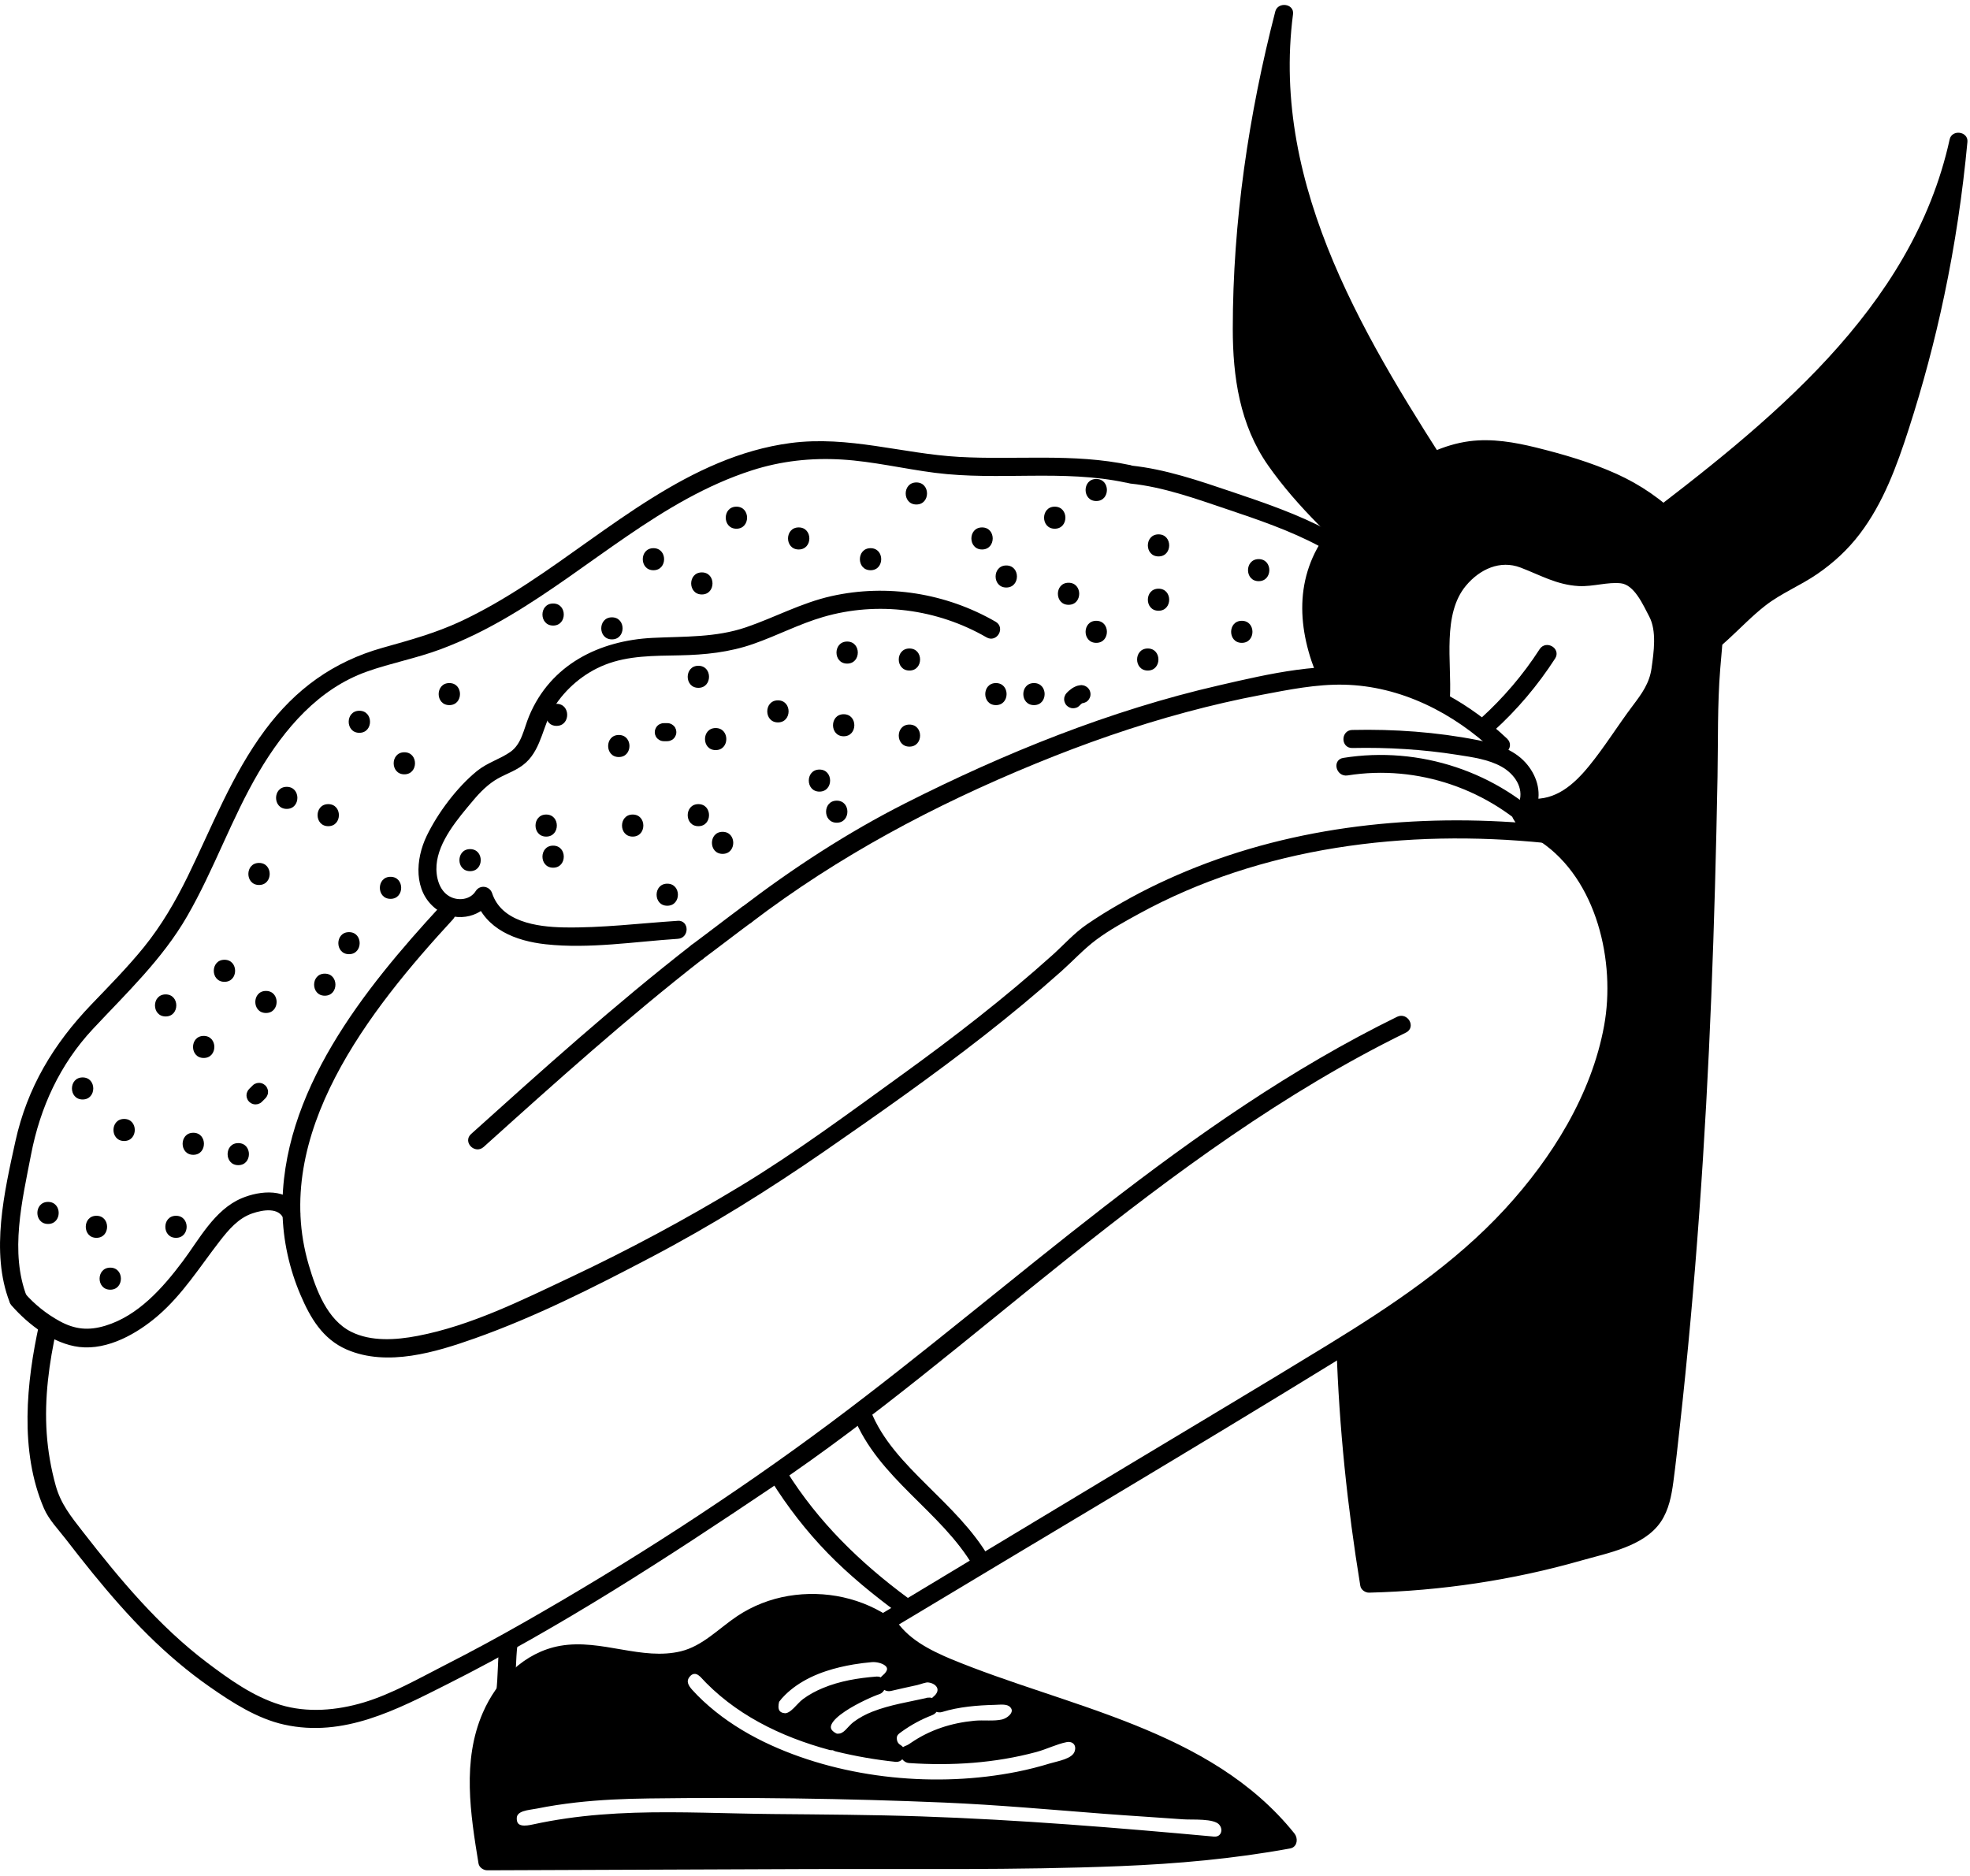 <svg width="335" height="319" viewBox="0 0 335 319" fill="none" xmlns="http://www.w3.org/2000/svg">
<path d="M50.58 205.93C48.96 202.34 44.24 202.86 41.22 204.14C36.72 206.05 34.15 211.05 31.35 214.77C27.91 219.35 23.7 224.1 18.04 225.82C15.07 226.72 12.64 226.49 9.93 225C7.66 223.75 5.61 222.11 3.91 220.16C2.92 219.03 1.29 220.68 2.27 221.8C5.03 224.95 9.24 228.2 13.52 228.71C18.25 229.27 23.15 226.46 26.6 223.49C30.8 219.87 33.68 215.22 37.04 210.89C38.6 208.88 40.29 206.87 42.76 206.02C44.67 205.36 47.56 204.87 48.57 207.1C49.18 208.46 51.19 207.28 50.58 205.93Z" fill="black" stroke="black" stroke-width="0.75" stroke-linecap="round" stroke-linejoin="round"/>
<path d="M16.4 210.52C18.81 210.52 18.82 206.77 16.4 206.77C13.98 206.77 13.98 210.52 16.4 210.52Z" fill="black"/>
<path d="M21.11 194.05C23.52 194.05 23.53 190.3 21.11 190.3C18.69 190.3 18.69 194.05 21.11 194.05Z" fill="black"/>
<path d="M32.87 196.4C35.28 196.4 35.29 192.65 32.87 192.65C30.45 192.65 30.45 196.4 32.87 196.4Z" fill="black"/>
<path d="M44.28 187.11L44.87 186.52C44.98 186.41 45.06 186.29 45.11 186.15C45.18 186.01 45.22 185.86 45.21 185.7C45.21 185.54 45.18 185.39 45.11 185.25C45.06 185.11 44.98 184.98 44.87 184.88L44.63 184.7C44.45 184.59 44.25 184.54 44.04 184.54L43.73 184.58C43.53 184.64 43.36 184.73 43.22 184.88L42.63 185.47C42.52 185.58 42.44 185.7 42.39 185.84C42.32 185.98 42.28 186.13 42.29 186.29C42.29 186.45 42.32 186.6 42.39 186.74C42.44 186.88 42.52 187.01 42.63 187.11L42.87 187.29C43.05 187.4 43.25 187.45 43.46 187.45L43.77 187.41C43.97 187.35 44.14 187.26 44.28 187.11Z" fill="black" stroke="black" stroke-width="0.75" stroke-linecap="round" stroke-linejoin="round"/>
<path d="M45.23 172.28C47.64 172.28 47.65 168.53 45.23 168.53C42.81 168.53 42.81 172.28 45.23 172.28Z" fill="black"/>
<path d="M38.17 166.98C40.58 166.98 40.59 163.23 38.17 163.23C35.75 163.23 35.75 166.98 38.17 166.98Z" fill="black"/>
<path d="M44.05 150.51C46.46 150.51 46.47 146.76 44.05 146.76C41.63 146.76 41.63 150.51 44.05 150.51Z" fill="black"/>
<path d="M55.82 140.51C58.23 140.51 58.24 136.76 55.82 136.76C53.4 136.76 53.4 140.51 55.82 140.51Z" fill="black"/>
<path d="M34.64 179.93C37.05 179.93 37.06 176.18 34.64 176.18C32.22 176.18 32.22 179.93 34.64 179.93Z" fill="black"/>
<path d="M14.05 186.99C16.46 186.99 16.47 183.24 14.05 183.24C11.63 183.24 11.63 186.99 14.05 186.99Z" fill="black"/>
<path d="M8.17 208.16C10.58 208.16 10.59 204.41 8.17 204.41C5.75 204.41 5.75 208.16 8.17 208.16Z" fill="black"/>
<path d="M55.23 169.34C57.64 169.34 57.65 165.59 55.23 165.59C52.81 165.59 52.81 169.34 55.23 169.34Z" fill="black"/>
<path d="M68.76 131.69C71.17 131.69 71.18 127.94 68.76 127.94C66.34 127.94 66.34 131.69 68.76 131.69Z" fill="black"/>
<path d="M66.41 152.87C68.82 152.87 68.83 149.12 66.41 149.12C63.99 149.12 63.99 152.87 66.41 152.87Z" fill="black"/>
<path d="M61.11 124.63C63.52 124.63 63.53 120.88 61.11 120.88C58.69 120.88 58.69 124.63 61.11 124.63Z" fill="black"/>
<path d="M18.75 219.34C21.16 219.34 21.17 215.59 18.75 215.59C16.33 215.59 16.33 219.34 18.75 219.34Z" fill="black"/>
<path d="M29.93 210.52C32.34 210.52 32.35 206.77 29.93 206.77C27.51 206.77 27.51 210.52 29.93 210.52Z" fill="black"/>
<path d="M40.52 198.16C42.93 198.16 42.94 194.41 40.52 194.41C38.1 194.41 38.1 198.16 40.52 198.16Z" fill="black"/>
<path d="M48.76 137.57C51.17 137.57 51.18 133.82 48.76 133.82C46.34 133.82 46.34 137.57 48.76 137.57Z" fill="black"/>
<path d="M59.35 162.28C61.76 162.28 61.77 158.53 59.35 158.53C56.93 158.53 56.93 162.28 59.35 162.28Z" fill="black"/>
<path d="M28.17 172.87C30.58 172.87 30.59 169.12 28.17 169.12C25.75 169.12 25.75 172.87 28.17 172.87Z" fill="black"/>
<path d="M75.12 154.43C62.25 168.4 48.01 186.02 48.41 206.11C48.51 210.92 49.56 215.67 51.45 220.09C53.09 223.93 55.13 227.44 59.1 229.17C65.86 232.1 74.05 229.59 80.6 227.27C90.85 223.64 100.84 218.59 110.45 213.54C120.82 208.1 130.61 201.98 140.23 195.32C149.36 189 158.45 182.61 167.19 175.77C171.65 172.28 176.01 168.67 180.24 164.9C182.21 163.14 184.07 161.11 186.19 159.53C188.43 157.86 190.97 156.46 193.42 155.12C214.44 143.59 239.16 140.59 262.77 142.99C263.83 143.1 264.22 141.68 263.59 141.01C262.41 139.76 260.78 137.42 259.07 136.75C257.9 136.29 256.99 137.14 257.34 138.34C257.85 140.11 260.67 142.67 262.47 142.95C263.57 143.12 264.46 141.91 263.6 141.01C254.59 131.58 241.32 127.21 228.47 129.27C227 129.51 227.62 131.74 229.09 131.51C241.12 129.59 253.56 133.87 261.96 142.66L263.09 140.72C262.2 140.58 261.47 139.78 260.87 139.17C260.54 138.83 260.24 138.46 259.92 138.11C259.54 137.69 259.62 137.28 259.56 137.77L258.98 138.77C256.95 140.02 258.05 138.33 258.26 138.98C258.31 139.14 258.99 139.63 259.09 139.73C260.08 140.66 261.02 141.66 261.95 142.65L262.77 140.67C242.9 138.65 222.33 140.43 203.65 147.79C199.27 149.52 195 151.53 190.91 153.87C188.9 155.01 186.93 156.22 185.02 157.53C182.91 158.98 181.12 161 179.22 162.71C171.07 170.03 162.4 176.73 153.53 183.14C144.66 189.55 135.54 196.33 126.07 202.06C116.75 207.7 107.15 212.86 97.3 217.51C88.91 221.46 80.24 225.82 71.06 227.57C67.33 228.28 63.06 228.58 59.56 226.84C55.31 224.72 53.4 219.5 52.14 215.22C45.56 192.86 62.62 171.43 76.76 156.09C77.77 154.99 76.13 153.35 75.12 154.45V154.43Z" fill="black" stroke="black" stroke-width="0.75" stroke-linecap="round" stroke-linejoin="round"/>
<path d="M260.94 137.14C261.79 134.58 260.9 131.89 259.13 129.94C257.12 127.72 254.07 126.79 251.22 126.24C244.24 124.87 237.06 124.36 229.95 124.52C228.46 124.55 228.45 126.88 229.95 126.84C235.96 126.71 241.98 127.07 247.92 128.01C250.47 128.41 253.21 128.78 255.5 130.05C257.79 131.32 259.59 133.83 258.7 136.53C258.23 137.95 260.47 138.56 260.94 137.15V137.14Z" fill="black" stroke="black" stroke-width="0.75" stroke-linecap="round" stroke-linejoin="round"/>
<path d="M117.74 161.08C104.78 171.18 92.55 182.16 80.35 193.15C79.24 194.15 80.88 195.79 81.99 194.79C94.19 183.8 106.42 172.82 119.38 162.72C120.56 161.8 118.9 160.17 117.74 161.08Z" fill="black" stroke="black" stroke-width="0.75" stroke-linecap="round" stroke-linejoin="round"/>
<path d="M256.05 125.92C249.91 120.11 242.32 115.71 233.91 114.27C225.12 112.77 215.95 114.95 207.4 116.92C188.89 121.17 171.01 128.4 154.09 136.96C144.3 141.92 135.08 147.94 126.36 154.59C125.19 155.48 126.34 157.5 127.53 156.6C142.38 145.28 158.66 136.63 175.9 129.55C184.28 126.11 192.84 123.11 201.59 120.76C205.86 119.61 210.18 118.61 214.53 117.79C219.11 116.92 223.83 115.97 228.51 116.07C238.32 116.28 247.38 120.92 254.4 127.56C255.49 128.59 257.13 126.95 256.04 125.92H256.05Z" fill="black" stroke="black" stroke-width="0.75" stroke-linecap="round" stroke-linejoin="round"/>
<path d="M243.55 118.05C242.8 111.64 244.47 105.27 245.18 98.93C245.25 98.32 244.59 97.74 244.02 97.77C239.28 97.99 234.02 94.3 230.98 90.96C229.45 89.27 227.95 87.09 229.06 84.79C230.31 82.21 233.23 80.73 236 80.57C237.88 80.46 240.99 80.96 241.29 83C241.59 85.04 241.63 87 241.72 89C241.82 91.16 241.89 93.32 242.08 95.47C242.18 96.63 242.16 98.4 242.89 99.39C244.79 101.95 248.31 97.03 249.39 95.79C250.81 94.16 252.18 92.49 253.65 90.9C254.1 90.41 254.68 89.61 255.28 89.29C256.27 88.76 258.21 88.94 259.35 88.88C263.35 88.69 266.68 89.83 270.55 90.48C274.19 91.09 278.2 91.51 281.04 94.13C283.75 96.64 284.94 100.36 285.57 103.89C287.06 112.15 285.8 121.18 281.03 128.2C276.48 134.89 268.99 139.68 260.68 138.52C259.22 138.32 258.59 140.55 260.06 140.76C276.15 143 287.44 127.57 288.38 112.95C288.83 105.93 287.87 96.54 281.92 91.85C278.73 89.34 274.76 88.87 270.9 88.19C268.91 87.84 266.99 87.19 265.01 86.82C262.33 86.31 259.59 86.49 256.89 86.72C254.49 86.92 253.61 87.51 252 89.26C250.27 91.13 248.68 93.12 246.97 95.02C246.28 95.79 245.58 96.61 244.78 97.27C244.72 97.32 244.08 97.74 244.06 97.82C244.01 98.03 244.83 98.16 244.83 98.16C244.86 98.13 244.66 97.7 244.67 97.62C244.74 96.79 244.39 95.71 244.33 94.86C244.23 93.56 244.17 92.25 244.11 90.95C243.99 88.45 243.95 85.94 243.65 83.46C243.43 81.61 243.11 80.57 241.44 79.57C239.01 78.11 235.95 77.91 233.26 78.71C230.41 79.55 227.77 81.56 226.68 84.39C225.71 86.91 226.75 89.37 228.31 91.41C231.66 95.79 238.22 100.37 243.99 100.1L242.83 98.94C242.12 105.27 240.45 111.65 241.2 118.06C241.37 119.53 243.7 119.54 243.52 118.06L243.55 118.05Z" fill="black" stroke="black" stroke-width="0.75" stroke-linecap="round" stroke-linejoin="round"/>
<path d="M262.19 142.83C271.92 149.39 275.15 163.56 273.15 174.51C271 186.31 264.22 197.15 256.2 205.87C247.54 215.28 236.81 222.41 225.98 229.05C214.25 236.24 202.41 243.27 190.63 250.37C176.71 258.76 162.78 267.14 148.86 275.53C147.58 276.3 148.75 278.31 150.03 277.54C175.97 261.92 202.05 246.51 227.84 230.64C238.82 223.88 249.7 216.56 258.38 206.93C266.55 197.86 273.51 186.62 275.52 174.41C277.47 162.58 273.8 147.88 263.36 140.84C262.12 140 260.95 142.01 262.19 142.85V142.83Z" fill="black" stroke="black" stroke-width="0.75" stroke-linecap="round" stroke-linejoin="round"/>
<path d="M225.63 114.89C219.58 101.22 223.6 92 235.78 83.33C247.96 74.66 252.89 75.09 267.21 79.39C276.64 82.22 284.17 86.49 288.95 95.1C293.35 103.02 290.91 109.42 290.78 118.48C290.15 164.19 288.65 205.61 283.18 250.99C282.85 253.69 282.45 256.57 280.68 258.64C279.12 260.46 276.77 261.34 274.5 262.1C261.08 266.58 246.98 269.04 232.83 269.36C230.57 255.65 229.27 243.09 228.83 229.2C238.41 225 247.23 217.86 254.87 210.71C265.18 201.07 273.41 188.57 275.36 174.6C277.31 160.62 272.04 145.2 260.27 137.4C268.02 138.19 272.55 129.59 277.14 123.28C281.72 116.98 282.38 117.44 282.64 109.65C282.78 105.47 282.67 105.6 280.54 102C276.32 94.87 275.42 98.93 267.18 98.05C261.48 97.44 257.99 92.59 252.84 95.11C243.12 99.86 245.63 107.87 245.01 118.67" fill="black"/>
<path d="M225.63 114.89C219.58 101.22 223.6 92 235.78 83.33C247.96 74.66 252.89 75.09 267.21 79.39C276.64 82.22 284.17 86.49 288.95 95.1C293.35 103.02 290.91 109.42 290.78 118.48C290.15 164.19 288.65 205.61 283.18 250.99C282.85 253.69 282.45 256.57 280.68 258.64C279.12 260.46 276.77 261.34 274.5 262.1C261.08 266.58 246.98 269.04 232.83 269.36C230.57 255.65 229.27 243.09 228.83 229.2C238.41 225 247.23 217.86 254.87 210.71C265.18 201.07 273.41 188.57 275.36 174.6C277.31 160.62 272.04 145.2 260.27 137.4C268.02 138.19 272.55 129.59 277.14 123.28C281.72 116.98 282.38 117.44 282.64 109.65C282.78 105.47 282.67 105.6 280.54 102C276.32 94.87 275.42 98.93 267.18 98.05C261.48 97.44 257.99 92.59 252.84 95.11C243.12 99.86 245.63 107.87 245.01 118.67" stroke="black" stroke-width="0.75" stroke-linecap="round" stroke-linejoin="round"/>
<path d="M226.63 114.31C223.31 106.63 222.88 98.58 228.25 91.75C231.01 88.25 234.62 85.47 238.29 83C241.51 80.84 244.95 78.81 248.78 77.97C252.27 77.21 255.85 77.66 259.3 78.44C263.62 79.41 267.97 80.65 272.07 82.31C280.11 85.55 287.78 91.83 289.87 100.62C290.92 105.06 290.18 109.67 289.83 114.15C289.42 119.53 289.53 124.96 289.43 130.35C289.23 141.65 288.95 152.94 288.54 164.24C287.73 186.57 286.38 208.88 284.19 231.12C283.57 237.45 282.89 243.77 282.13 250.08C281.76 253.14 281.49 256.59 278.94 258.69C276.71 260.53 273.53 261.23 270.83 262.06C258.51 265.84 245.72 267.87 232.84 268.2L233.96 269.05C231.8 255.85 230.44 242.57 230.01 229.2L229.43 230.2C237.45 226.62 244.57 221.38 251.17 215.63C257.3 210.29 262.99 204.5 267.49 197.7C275.79 185.15 279.64 169.53 274.67 154.95C272.12 147.45 267.46 140.87 260.88 136.39L260.29 138.55C268.85 139.16 273.54 130.32 277.8 124.36C279.7 121.71 282.26 119.15 283.16 115.93C283.54 114.58 283.64 113.14 283.73 111.74C283.85 109.79 284.12 107.58 283.67 105.64C283.31 104.11 282.37 102.73 281.56 101.4C280.75 100.07 279.84 98.56 278.55 97.57C276.59 96.07 274.44 96.61 272.17 96.86C270.2 97.07 268.13 97.12 266.18 96.69C264.04 96.22 262.14 95.12 260.14 94.27C256.26 92.63 252.95 93.22 249.57 95.71C242.33 101.05 244.28 110.83 243.87 118.65C243.79 120.14 246.12 120.14 246.19 118.65C246.5 112.66 244.82 104.38 248.99 99.38C251.42 96.46 255.05 94.78 258.71 96.18C262.05 97.45 264.84 99.11 268.5 99.3C270.87 99.42 273.35 98.57 275.67 98.83C278.22 99.12 279.75 102.73 280.79 104.69C282.15 107.26 281.6 110.98 281.21 113.75C280.84 116.35 279.5 118.19 277.95 120.24C275.41 123.61 273.19 127.23 270.52 130.5C267.85 133.77 264.69 136.53 260.28 136.21C259.04 136.12 258.82 137.78 259.69 138.37C271.32 146.27 276.24 161.43 274.13 174.99C271.79 190.02 262.4 202.4 251.35 212.33C244.38 218.59 236.83 224.33 228.23 228.17C227.88 228.33 227.64 228.8 227.65 229.17C228.09 242.75 229.5 256.23 231.69 269.64C231.77 270.13 232.34 270.5 232.81 270.49C245 270.18 257.14 268.38 268.87 265.02C273.25 263.77 279.35 262.67 282.11 258.61C283.43 256.66 283.87 254.3 284.18 252.01C284.59 248.94 284.92 245.86 285.26 242.78C287.97 218.43 289.65 193.97 290.63 169.49C291.13 157.04 291.46 144.59 291.69 132.14C291.8 126.02 291.66 119.86 292.15 113.76C292.53 109.06 293.19 104.3 292 99.65C289.8 91.07 282.6 84.49 274.77 80.95C270.42 78.98 265.77 77.63 261.14 76.48C257.48 75.58 253.69 74.92 249.92 75.41C245.58 75.98 241.65 78.01 238.01 80.37C233.66 83.19 229.4 86.41 226.21 90.55C220.36 98.15 220.93 107 224.59 115.46C225.18 116.83 227.18 115.65 226.6 114.29L226.63 114.31Z" fill="black" stroke="black" stroke-width="0.75" stroke-linecap="round" stroke-linejoin="round"/>
<path d="M237.77 173.25C201.98 190.78 173.08 218.69 141.41 242.32C124.86 254.67 107.28 266 89.33 276.23C84.91 278.75 80.44 281.17 75.91 283.48C71.44 285.76 66.8 288.44 61.98 289.89C57.34 291.28 52.23 291.73 47.55 290.3C42.87 288.87 38.73 285.88 35 283.07C26.76 276.84 20.08 268.83 13.78 260.72C11.77 258.13 10 255.96 9.11 252.75C8.3 249.83 7.78 246.84 7.57 243.82C7.15 237.76 7.97 231.74 9.28 225.84C9.6 224.38 7.36 223.76 7.04 225.22C4.85 235.11 3.68 246.78 7.82 256.39C8.62 258.25 10.21 259.88 11.45 261.49C12.97 263.46 14.5 265.41 16.07 267.34C19.04 270.98 22.13 274.53 25.47 277.84C28.72 281.05 32.2 284.02 35.95 286.63C39.7 289.24 43.88 291.94 48.4 292.94C58.38 295.16 67.34 290.41 75.97 286.06C95.16 276.39 113.24 264.63 131.04 252.65C148.63 240.81 164.82 226.88 181.38 213.68C199.45 199.27 218.11 185.47 238.93 175.27C240.27 174.61 239.1 172.61 237.76 173.26L237.77 173.25Z" fill="black" stroke="black" stroke-width="0.75" stroke-linecap="round" stroke-linejoin="round"/>
<path d="M152.38 298.12C152.18 298.01 151.98 297.87 151.78 297.69C150.77 296.76 150.62 294.65 151.78 293.75C153.71 292.26 155.8 291.09 158.05 290.24C155.61 290.79 153.14 291.21 150.73 291.92C150.03 292.12 149.35 292.36 148.67 292.62C148.66 292.62 148.65 292.62 148.64 292.63C148.49 292.7 148.34 292.76 148.2 292.83C147.9 292.98 147.6 293.13 147.3 293.3C147.01 293.47 146.72 293.64 146.44 293.83C146.32 293.91 146.2 294.01 146.07 294.09C146.05 294.11 146.06 294.09 146.05 294.1C146.03 294.12 146.04 294.11 146.01 294.14C145.48 294.59 144.98 295.07 144.52 295.6C144 296.2 143.25 296.44 142.5 296.39C144.59 296.91 146.7 297.35 148.8 297.67C149.98 297.85 151.17 297.99 152.37 298.12H152.38Z" fill="black" stroke="black" stroke-width="0.75" stroke-linecap="round" stroke-linejoin="round"/>
<path d="M152.97 297.12C152.43 296.79 152.17 296.35 152.13 295.71C152.09 294.93 152.53 294.62 153.13 294.19C154.75 293.03 156.5 292.07 158.36 291.36C159.74 290.83 159.23 288.79 157.74 289.12C154.65 289.82 151.46 290.29 148.5 291.45C147.39 291.88 146.3 292.46 145.35 293.18C144.4 293.9 143.76 295.25 142.51 295.22C141.26 295.19 140.92 297.19 142.2 297.5C145.56 298.32 148.94 298.91 152.37 299.27C152.99 299.34 153.53 298.69 153.53 298.11C153.53 297.43 153 297.02 152.37 296.95C149.14 296.61 145.97 296.03 142.81 295.26L142.5 297.54C143.19 297.55 143.87 297.42 144.48 297.09C145.09 296.76 145.49 296.22 145.96 295.74C146.24 295.46 146.52 295.2 146.82 294.94C146.63 295.1 146.64 295.08 146.83 294.94C146.96 294.85 147.09 294.76 147.23 294.67C147.78 294.31 148.42 293.96 148.98 293.71C151.87 292.46 155.25 292.03 158.34 291.34L157.72 289.1C156.38 289.61 155.08 290.21 153.84 290.93C152.76 291.56 151.45 292.28 150.62 293.23C149.02 295.06 149.82 297.92 151.77 299.1C153.05 299.88 154.22 297.87 152.94 297.09L152.97 297.12Z" fill="black" stroke="black" stroke-width="0.75" stroke-linecap="round" stroke-linejoin="round"/>
<path d="M161.17 283.58C157.1 281.88 152.89 279.72 150.73 275.87L151.12 276.76C144.11 271.53 133.82 271.2 126.49 275.96C123.49 277.91 120.94 280.62 117.59 281.88C110.46 284.58 102.39 279.88 94.95 281.53C88.26 283.01 83.6 289.46 82.13 296.15C80.66 302.84 81.76 309.79 82.87 316.55C110.94 316.44 139.01 316.33 167.07 316.22C184.45 316.15 201.94 316.07 219.02 312.88C205.43 295.68 181.39 292.05 161.18 283.58H161.17ZM120.06 283.96C125.62 290.26 133.36 293.99 141.44 296.13C141.13 296 140.84 295.82 140.6 295.6C139.44 294.53 139.65 292.76 140.6 291.66C142.89 289 145.88 287.62 149.07 286.67C148.52 286.71 147.97 286.75 147.42 286.81C147.24 286.83 147.06 286.85 146.89 286.87C146.54 286.92 146.2 286.97 145.86 287.03C144.46 287.27 143.07 287.6 141.72 288.05C141.38 288.16 141.05 288.28 140.72 288.41C140.72 288.41 140.5 288.5 140.38 288.55C140.26 288.61 140.08 288.68 140.08 288.68C139.45 288.98 138.83 289.31 138.23 289.68C137.93 289.86 137.64 290.06 137.36 290.26C137.34 290.28 137.25 290.34 137.18 290.4C137.09 290.48 136.95 290.59 136.92 290.61C136.39 291.07 135.9 291.57 135.44 292.1C134.42 293.28 132.54 293.06 131.5 292.1C130.33 291.03 130.55 289.26 131.5 288.16C135.93 283.02 143.09 281.47 149.56 281.05C151.12 280.95 152.28 282.41 152.35 283.84C152.39 284.82 151.87 285.62 151.11 286.11C153.26 285.58 155.46 285.17 157.56 284.65C159.08 284.28 160.51 285.13 160.99 286.6C161.36 287.75 160.76 289.07 159.76 289.7C160.15 289.59 160.53 289.45 160.92 289.36C164.18 288.6 167.55 288.41 170.89 288.4C172.45 288.4 173.61 289.68 173.68 291.19C173.75 292.7 172.35 293.97 170.89 293.98C169.36 293.98 167.84 294.02 166.32 294.14C165.95 294.17 165.58 294.21 165.2 294.25C165.19 294.25 164.88 294.29 164.73 294.31C164.04 294.41 163.35 294.53 162.67 294.68C161.96 294.84 161.26 295.02 160.57 295.24C160.31 295.32 160.05 295.41 159.8 295.5C159.74 295.52 159.24 295.72 159.12 295.77C158.48 296.05 157.86 296.37 157.26 296.72C156.94 296.91 156.62 297.1 156.32 297.31C156.24 297.37 155.43 297.94 155.74 297.71C155.39 297.98 155.01 298.18 154.63 298.32C163.54 298.98 172.73 298.02 181.01 294.8C184.36 293.5 185.8 298.89 182.49 300.17C171.45 304.46 158.94 304.85 147.35 303.06C135.9 301.29 123.97 296.79 116.13 287.92C113.76 285.24 117.69 281.28 120.07 283.98L120.06 283.96ZM206.56 313.9C197.98 313.1 189.38 312.67 180.8 311.9C164.98 310.47 149.08 310.1 133.19 310.06C118.83 310.02 103.88 308.64 89.79 312.05C86.3 312.9 84.82 307.52 88.31 306.68C96.37 304.73 104.7 304.33 112.96 304.31C128.38 304.28 143.84 304.37 159.25 304.97C167.34 305.29 175.41 305.84 183.48 306.58C191.16 307.29 198.88 307.61 206.56 308.33C210.11 308.66 210.13 314.24 206.56 313.9Z" fill="black" stroke="black" stroke-width="0.75" stroke-linecap="round" stroke-linejoin="round"/>
<path d="M161.75 282.58C157.88 280.94 153.97 279.01 151.72 275.29C150.93 273.98 149.13 275.12 149.71 276.46L150.1 277.35L151.69 275.76C146.62 272.12 140.28 270.77 134.14 271.79C131.09 272.3 128.14 273.45 125.57 275.17C122.42 277.28 119.68 280.27 115.88 281.2C109.08 282.85 102.22 279.07 95.35 280.27C89.37 281.32 84.8 286.03 82.45 291.43C78.94 299.48 80.37 308.48 81.74 316.86C81.82 317.35 82.39 317.71 82.86 317.71C100.9 317.64 118.95 317.57 136.99 317.5C154.8 317.43 172.65 317.72 190.45 317C200.13 316.61 209.78 315.75 219.32 314C220.27 313.83 220.32 312.67 219.83 312.06C205.58 294.31 181.38 290.73 161.48 282.46C160.1 281.89 159.5 284.13 160.86 284.7C180.4 292.82 204.2 296.28 218.19 313.7L218.7 311.76C201.52 314.91 184.01 314.99 166.6 315.06C148.87 315.13 131.13 315.2 113.4 315.27C103.22 315.31 93.04 315.35 82.87 315.39L83.99 316.24C82.54 307.35 80.99 297.36 86.21 289.35C88.31 286.12 91.44 283.49 95.26 282.65C99.45 281.72 103.78 282.91 107.93 283.51C111.53 284.02 115.19 284.18 118.6 282.71C122.2 281.16 124.85 278.14 128.25 276.25C135.24 272.38 144.1 273.15 150.53 277.76C151.59 278.52 152.53 277.1 152.12 276.17L151.73 275.28L149.72 276.45C152.18 280.53 156.31 282.77 160.58 284.58C161.94 285.16 163.12 283.16 161.75 282.57V282.58Z" fill="black" stroke="black" stroke-width="0.75" stroke-linecap="round" stroke-linejoin="round"/>
<path d="M119.24 284.78C125.04 291.2 132.87 295.01 141.13 297.25C142.37 297.59 143.21 295.75 142.02 295.13C137.55 292.79 147.96 288.22 149.37 287.79C150.57 287.42 150.42 285.4 149.06 285.51C146 285.75 142.91 286.25 140.06 287.44C138.9 287.92 137.78 288.52 136.77 289.27C135.81 289.97 134.73 291.75 133.48 291.75C132.2 291.64 131.75 290.81 132.14 289.26C132.48 288.8 132.86 288.37 133.27 287.97C133.85 287.4 134.49 286.88 135.15 286.41C136.75 285.29 138.54 284.45 140.4 283.84C141.94 283.33 143.52 282.97 145.11 282.7C146.14 282.53 147.17 282.4 148.21 282.31C149.84 282.16 152.71 283.29 150.28 285.28C149.33 286.06 150.37 287.47 151.41 287.22C152.89 286.87 154.38 286.55 155.87 286.22C156.4 286.1 157.37 285.7 157.87 285.76C159.66 285.97 160.6 287.54 158.94 288.87C158.01 289.61 159.02 291.13 160.07 290.81C163.03 289.9 166.14 289.65 169.22 289.57C170.08 289.55 171.33 289.35 172.02 290.04C173.17 291.18 171.67 292.53 170.43 292.81C168.99 293.13 167.24 292.88 165.75 293.02C161.87 293.39 158.3 294.53 155.08 296.74L156.49 298.56L156.54 298.52C157.5 297.63 156.24 295.97 155.13 296.7C154.79 296.96 154.42 297.17 154.02 297.31C152.88 297.82 153.58 299.4 154.61 299.47C161.83 299.96 169.14 299.49 176.15 297.6C177.85 297.14 179.58 296.26 181.3 295.92C182.6 295.66 183.57 296.64 183.09 298.01C182.57 299.5 180 299.86 178.65 300.27C176.8 300.84 174.93 301.31 173.04 301.69C159.36 304.42 143.71 302.95 130.96 297.15C127.55 295.6 124.29 293.68 121.37 291.33C119.97 290.2 118.63 288.97 117.43 287.64C116.75 286.88 116.22 286 116.9 285.04C117.52 284.15 118.46 284.06 119.24 284.81C120.32 285.84 121.96 284.2 120.88 283.17C118.9 281.27 115.93 281.76 114.67 284.26C113.04 287.51 116.46 290.16 118.62 292.06C125.14 297.77 133.36 301.26 141.75 303.19C151.21 305.37 161.19 305.9 170.8 304.45C173.26 304.08 175.7 303.56 178.09 302.88C179.95 302.35 182.31 301.9 183.89 300.72C185.8 299.3 186.08 296.27 184.43 294.52C183.57 293.6 182.37 293.31 181.16 293.55C178.32 294.11 175.57 295.45 172.71 296.07C166.77 297.34 160.68 297.58 154.63 297.17L155.22 299.33C155.62 299.19 155.99 298.99 156.33 298.72L154.92 296.9L154.87 296.94C153.92 297.82 155.18 299.52 156.28 298.76C158.97 296.91 161.88 295.84 165.12 295.43C168.05 295.06 172.74 296.2 174.42 293C175.59 290.77 174.16 287.93 171.77 287.35C169.84 286.88 167.41 287.3 165.47 287.49C163.53 287.68 161.41 287.99 159.46 288.59L160.59 290.53C162.65 288.88 162.85 285.85 160.63 284.19C159.62 283.44 158.46 283.32 157.26 283.54C155.1 283.92 152.94 284.49 150.81 285L151.94 286.94C153.7 285.5 154.02 283.11 152.55 281.3C150.92 279.31 148.26 279.95 146.03 280.25C140.64 280.97 134.97 282.73 131.16 286.83C129.78 288.32 128.91 290.46 130.18 292.32C131.23 293.85 133.43 294.53 135.14 293.75C136.26 293.24 136.91 292.11 137.85 291.37C138.72 290.68 139.75 290.11 140.77 289.66C143.36 288.52 146.27 288.06 149.07 287.84L148.76 285.56C145.51 286.57 141.93 288.07 139.78 290.85C138.12 292.99 138.33 295.82 140.86 297.15L141.75 295.03C133.85 292.89 126.44 289.31 120.88 283.16C119.88 282.05 118.24 283.7 119.24 284.8V284.78Z" fill="black" stroke="black" stroke-width="0.75" stroke-linecap="round" stroke-linejoin="round"/>
<path d="M206.56 312.74C189.95 311.22 173.23 309.85 156.56 309.29C148.2 309.01 139.83 308.97 131.47 308.89C123.61 308.82 115.75 308.42 107.9 308.67C104.02 308.8 100.15 309.08 96.31 309.64C94.45 309.91 92.6 310.24 90.76 310.64C89.46 310.93 87.49 311.24 87.5 309.26C87.5 307.52 89.91 307.49 91.22 307.22C93.43 306.77 95.67 306.44 97.91 306.18C102.02 305.72 106.16 305.54 110.3 305.49C127.05 305.27 143.86 305.48 160.59 306.19C169.72 306.58 178.8 307.41 187.9 308.11C192.34 308.45 196.78 308.71 201.22 309.04C202.78 309.16 206.5 308.82 207.59 310.05C208.54 311.12 208.01 312.77 206.54 312.73C205.07 312.69 205.05 315.02 206.54 315.05C211.24 315.15 211.56 308.42 207.31 307.27C205.4 306.75 203.18 306.86 201.22 306.71C198.85 306.53 196.48 306.38 194.11 306.21C189.36 305.89 184.62 305.48 179.87 305.08C160.38 303.43 140.81 303.16 121.27 303.13C111.9 303.11 102.48 302.96 93.2 304.48C90.66 304.9 86.33 304.94 85.34 307.93C84.72 309.8 85.67 312.07 87.44 312.91C88.46 313.4 89.45 313.26 90.51 313.05C93.11 312.52 95.68 311.99 98.32 311.67C102.94 311.11 107.6 310.92 112.25 310.89C121.66 310.83 131.09 311.15 140.51 311.24C162.56 311.46 184.59 313.02 206.54 315.04C208.03 315.18 208.02 312.85 206.54 312.72L206.56 312.74Z" fill="black" stroke="black" stroke-width="0.75" stroke-linecap="round" stroke-linejoin="round"/>
<path d="M85.34 279.52C85.13 280.87 85.1 282.25 85.04 283.62C85.01 284.35 84.97 285.09 84.93 285.82C84.91 286.13 84.89 286.45 84.86 286.76C84.85 286.9 84.83 287.05 84.82 287.19C84.82 287.25 84.8 287.32 84.8 287.38C84.8 287.29 84.84 287.09 84.8 287.3C84.71 287.9 84.95 288.58 85.61 288.73C86.16 288.86 86.94 288.56 87.04 287.92C87.25 286.57 87.28 285.19 87.34 283.82C87.37 283.09 87.41 282.35 87.45 281.62C87.47 281.31 87.49 280.99 87.52 280.68C87.53 280.54 87.55 280.39 87.56 280.25C87.56 280.19 87.58 280.12 87.58 280.06C87.58 280.15 87.54 280.35 87.58 280.14C87.67 279.54 87.43 278.86 86.77 278.71C86.22 278.58 85.44 278.88 85.34 279.52Z" fill="black" stroke="black" stroke-width="0.75" stroke-linecap="round" stroke-linejoin="round"/>
<path d="M262.13 110.61C259.31 114.99 255.91 118.96 252.05 122.46C250.94 123.46 252.59 125.1 253.69 124.1C257.7 120.48 261.21 116.32 264.14 111.78C264.95 110.52 262.94 109.35 262.13 110.61Z" fill="black" stroke="black" stroke-width="0.75" stroke-linecap="round" stroke-linejoin="round"/>
<path d="M278.86 90.51C290.48 81.66 302.18 72.74 312.05 61.98C321.93 51.21 329.99 38.38 333.04 24.09C331.5 40.85 328.07 57.44 322.82 73.43C320.45 80.66 317.54 88.03 312.03 93.26C309.09 96.05 305.54 98.11 301.95 100C296.6 102.82 291.98 109.97 286.34 112.16C287.03 105.44 283.63 95.28 278.86 90.51Z" fill="black" stroke="black" stroke-width="0.75" stroke-linecap="round" stroke-linejoin="round"/>
<path d="M279.45 91.51C302.48 73.97 327.62 54.24 334.16 24.39L331.88 24.08C330.16 42.47 326.48 61.25 319.79 78.53C318.27 82.46 316.39 86.34 313.76 89.65C310.99 93.15 307.37 95.68 303.51 97.84C300.31 99.63 297.62 101.52 294.95 104.05C292.23 106.62 289.55 109.57 286.03 111.04L287.5 112.16C288.16 104.43 285.08 95.29 279.68 89.69C278.64 88.61 277 90.26 278.04 91.33C283.04 96.51 285.79 105.03 285.18 112.16C285.12 112.85 285.98 113.56 286.65 113.28C292.05 111.01 295.51 106.15 300.03 102.65C302.75 100.55 306 99.25 308.83 97.3C311.55 95.43 313.95 93.22 315.95 90.59C319.93 85.36 322.21 79.09 324.21 72.9C326.62 65.45 328.64 57.88 330.25 50.22C332.07 41.59 333.37 32.86 334.19 24.08C334.31 22.78 332.19 22.5 331.91 23.77C325.5 52.99 300.82 72.32 278.26 89.5C277.09 90.39 278.24 92.41 279.43 91.51H279.45Z" fill="black" stroke="black" stroke-width="0.75" stroke-linecap="round" stroke-linejoin="round"/>
<path d="M246.8 83.2C238.87 70.93 230.89 58.58 225.25 45.1C219.61 31.62 216.37 16.82 218.35 2.34C214.11 18.63 211.72 35.4 211.23 52.23C211.01 59.83 211.25 67.75 214.66 74.55C216.48 78.17 219.12 81.31 221.86 84.31C225.94 88.77 230.27 93 234.83 96.97C236.46 90.42 240.69 86.07 246.81 83.2" fill="black"/>
<path d="M246.8 83.2C238.87 70.93 230.89 58.58 225.25 45.1C219.61 31.62 216.37 16.82 218.35 2.34C214.11 18.63 211.72 35.4 211.23 52.23C211.01 59.83 211.25 67.75 214.66 74.55C216.48 78.17 219.12 81.31 221.86 84.31C225.94 88.77 230.27 93 234.83 96.97C236.46 90.42 240.69 86.07 246.81 83.2" stroke="black" stroke-width="0.75" stroke-linecap="round" stroke-linejoin="round"/>
<path d="M247.8 82.61C232.33 58.69 215.63 32.15 219.51 2.34C219.68 1.03 217.55 0.79 217.23 2.03C212.71 19.54 210.01 37.8 210.01 55.91C210.01 64.04 211.19 72.14 215.95 78.94C220.9 86 227.54 92.13 234 97.79C234.64 98.35 235.7 98.17 235.94 97.28C237.58 91.12 241.74 86.93 247.38 84.21C248.73 83.56 247.55 81.56 246.21 82.2C240.04 85.18 235.48 89.95 233.7 96.66L235.64 96.15C229.43 90.72 223.01 84.84 218.19 78.1C213.37 71.36 212.22 62.73 212.34 54.27C212.6 36.87 215.12 19.49 219.46 2.65L217.18 2.34C213.26 32.53 230.12 59.55 245.79 83.78C246.6 85.03 248.61 83.87 247.8 82.61Z" fill="black" stroke="black" stroke-width="0.75" stroke-linecap="round" stroke-linejoin="round"/>
<path d="M4.22 220.67C1.23 213 3.41 204.08 4.91 196.3C6.47 188.2 9.86 180.81 15.52 174.75C21.19 168.68 27.29 162.93 31.48 155.67C36.06 147.75 39.04 139.01 43.69 131.12C48.06 123.71 53.93 116.83 62.25 113.87C66.38 112.4 70.71 111.6 74.82 110.06C78.93 108.52 82.67 106.64 86.36 104.47C100.19 96.33 112.21 84.64 127.74 79.64C132.78 78.02 137.93 77.46 143.21 77.78C148.49 78.1 153.74 79.36 159.03 80.04C169.85 81.42 180.74 79.42 191.51 81.71C192.97 82.02 193.59 79.78 192.13 79.47C182.47 77.41 172.82 78.63 163.06 78.08C153.41 77.54 144.24 74.43 134.47 75.72C117.37 77.99 103.86 90.42 89.96 99.5C86.28 101.91 82.48 104.15 78.49 106.02C74.18 108.03 69.72 109.25 65.16 110.53C56.88 112.86 50.52 117.47 45.39 124.36C39.75 131.93 36.38 140.79 32.26 149.21C30.14 153.53 27.76 157.62 24.73 161.36C21.95 164.78 18.85 167.92 15.8 171.1C9.41 177.77 4.98 185.12 2.98 194.21C1.13 202.67 -1.27 212.92 1.98 221.29C2.52 222.67 4.76 222.07 4.22 220.67Z" fill="black" stroke="black" stroke-width="0.75" stroke-linecap="round" stroke-linejoin="round"/>
<path d="M119.15 162.9C121.96 160.82 124.72 158.67 127.53 156.59C128.03 156.22 128.29 155.58 127.95 155C127.66 154.5 126.87 154.21 126.36 154.58C123.55 156.66 120.79 158.81 117.98 160.89C117.48 161.26 117.22 161.9 117.56 162.48C117.85 162.98 118.64 163.27 119.15 162.9Z" fill="black" stroke="black" stroke-width="0.75" stroke-linecap="round" stroke-linejoin="round"/>
<path d="M115.25 156.98C108.83 157.4 102.29 158.22 95.85 158.1C91.2 158.01 85.02 157.13 83.33 152.03C83.02 151.08 81.75 150.88 81.21 151.75C80.18 153.41 77.88 153.71 76.23 152.76C74.3 151.65 73.7 149.15 73.86 147.08C74.19 142.9 77.58 138.98 80.17 135.9C81.41 134.42 82.79 133.03 84.49 132.07C86.08 131.18 87.85 130.65 89.21 129.39C91.76 127.03 92.03 123.03 93.84 120.15C95.92 116.83 99.09 114.15 102.74 112.71C106.81 111.1 111.25 111.17 115.55 111.08C119.84 110.99 123.94 110.58 128.01 109.15C132.08 107.72 135.77 105.77 139.84 104.58C149.25 101.82 159.5 103.19 167.96 108.08C169.26 108.83 170.43 106.82 169.13 106.07C160.81 101.26 150.86 99.64 141.46 101.75C136.41 102.88 131.87 105.37 127.01 107.03C121.75 108.83 116.45 108.59 110.99 108.86C102.06 109.3 93.9 113.32 90.32 121.93C89.41 124.1 89.07 126.73 87.01 128.18C85.2 129.45 83.06 130.02 81.32 131.44C77.98 134.17 74.77 138.45 72.9 142.32C71.03 146.19 70.69 151.46 74.38 154.29C77.14 156.42 81.36 155.93 83.23 152.92L81.11 152.64C82.81 157.76 87.85 159.67 92.83 160.22C100.18 161.03 107.92 159.77 115.27 159.29C116.75 159.19 116.76 156.87 115.27 156.97L115.25 156.98Z" fill="black" stroke="black" stroke-width="0.75" stroke-linecap="round" stroke-linejoin="round"/>
<path d="M192.28 81.87C197.86 82.44 203.44 84.45 208.72 86.23C214.07 88.03 219.57 89.9 224.57 92.58C225.89 93.29 227.06 91.28 225.74 90.57C220.57 87.8 214.88 85.86 209.34 83.99C203.8 82.12 198.09 80.15 192.28 79.55C190.79 79.4 190.81 81.72 192.28 81.87Z" fill="black" stroke="black" stroke-width="0.75" stroke-linecap="round" stroke-linejoin="round"/>
<path d="M167.85 265.04C165.12 260.38 161.17 256.63 157.37 252.85C153.57 249.07 149.7 245.13 147.71 240.08C147.17 238.71 144.92 239.3 145.47 240.7C149.6 251.18 160.28 256.72 165.85 266.22C166.61 267.51 168.61 266.34 167.86 265.05L167.85 265.04Z" fill="black" stroke="black" stroke-width="0.75" stroke-linecap="round" stroke-linejoin="round"/>
<path d="M131.45 251.61C134.21 256.03 137.41 260.17 141.05 263.91C144.69 267.65 148.77 270.96 152.97 274.06C154.17 274.95 155.33 272.93 154.14 272.05C145.99 266.03 138.85 259.07 133.46 250.44C132.67 249.18 130.66 250.34 131.45 251.61Z" fill="black" stroke="black" stroke-width="0.75" stroke-linecap="round" stroke-linejoin="round"/>
<path d="M76.41 119.92C78.82 119.92 78.83 116.17 76.41 116.17C73.99 116.17 73.99 119.92 76.41 119.92Z" fill="black"/>
<path d="M94.64 123.45C97.05 123.45 97.06 119.7 94.64 119.7C92.22 119.7 92.22 123.45 94.64 123.45Z" fill="black"/>
<path d="M92.88 142.28C95.29 142.28 95.3 138.53 92.88 138.53C90.46 138.53 90.46 142.28 92.88 142.28Z" fill="black"/>
<path d="M94.06 147.57C96.47 147.57 96.48 143.82 94.06 143.82C91.64 143.82 91.64 147.57 94.06 147.57Z" fill="black"/>
<path d="M118.76 140.51C121.17 140.51 121.18 136.76 118.76 136.76C116.34 136.76 116.34 140.51 118.76 140.51Z" fill="black"/>
<path d="M113.47 123.36H112.88C112.72 123.36 112.57 123.39 112.43 123.46C112.29 123.51 112.16 123.59 112.06 123.7C111.95 123.81 111.87 123.93 111.82 124.07C111.75 124.21 111.71 124.36 111.72 124.52L111.76 124.83C111.82 125.03 111.91 125.2 112.06 125.34L112.3 125.52C112.48 125.63 112.68 125.68 112.89 125.68H113.48C113.64 125.68 113.79 125.65 113.93 125.58C114.07 125.53 114.2 125.45 114.3 125.34C114.41 125.23 114.49 125.11 114.54 124.97C114.61 124.83 114.65 124.68 114.64 124.52L114.6 124.21C114.54 124.01 114.45 123.84 114.3 123.7L114.06 123.52C113.88 123.41 113.68 123.36 113.47 123.36Z" fill="black" stroke="black" stroke-width="0.75" stroke-linecap="round" stroke-linejoin="round"/>
<path d="M105.23 128.75C107.64 128.75 107.65 125 105.23 125C102.81 125 102.81 128.75 105.23 128.75Z" fill="black"/>
<path d="M107.59 142.28C110 142.28 110.01 138.53 107.59 138.53C105.17 138.53 105.17 142.28 107.59 142.28Z" fill="black"/>
<path d="M79.94 148.16C82.35 148.16 82.36 144.41 79.94 144.41C77.52 144.41 77.52 148.16 79.94 148.16Z" fill="black"/>
<path d="M113.47 154.04C115.88 154.04 115.89 150.29 113.47 150.29C111.05 150.29 111.05 154.04 113.47 154.04Z" fill="black"/>
<path d="M139.35 134.63C141.76 134.63 141.77 130.88 139.35 130.88C136.93 130.88 136.93 134.63 139.35 134.63Z" fill="black"/>
<path d="M132.29 122.86C134.7 122.86 134.71 119.11 132.29 119.11C129.87 119.11 129.87 122.86 132.29 122.86Z" fill="black"/>
<path d="M143.47 125.22C145.88 125.22 145.89 121.47 143.47 121.47C141.05 121.47 141.05 125.22 143.47 125.22Z" fill="black"/>
<path d="M169.36 119.92C171.77 119.92 171.78 116.17 169.36 116.17C166.94 116.17 166.94 119.92 169.36 119.92Z" fill="black"/>
<path d="M175.83 119.92C178.24 119.92 178.25 116.17 175.83 116.17C173.41 116.17 173.41 119.92 175.83 119.92Z" fill="black"/>
<path d="M122.88 145.22C125.29 145.22 125.3 141.47 122.88 141.47C120.46 141.47 120.46 145.22 122.88 145.22Z" fill="black"/>
<path d="M121.7 127.57C124.11 127.57 124.12 123.82 121.7 123.82C119.28 123.82 119.28 127.57 121.7 127.57Z" fill="black"/>
<path d="M118.76 116.98C121.17 116.98 121.18 113.23 118.76 113.23C116.34 113.23 116.34 116.98 118.76 116.98Z" fill="black"/>
<path d="M94.06 106.39C96.47 106.39 96.48 102.64 94.06 102.64C91.64 102.64 91.64 106.39 94.06 106.39Z" fill="black"/>
<path d="M111.12 96.98C113.53 96.98 113.54 93.23 111.12 93.23C108.7 93.23 108.7 96.98 111.12 96.98Z" fill="black"/>
<path d="M125.23 89.92C127.64 89.92 127.65 86.17 125.23 86.17C122.81 86.17 122.81 89.92 125.23 89.92Z" fill="black"/>
<path d="M135.82 93.45C138.23 93.45 138.24 89.7 135.82 89.7C133.4 89.7 133.4 93.45 135.82 93.45Z" fill="black"/>
<path d="M195.18 114.04C197.59 114.04 197.6 110.29 195.18 110.29C192.76 110.29 192.76 114.04 195.18 114.04Z" fill="black"/>
<path d="M119.35 101.1C121.76 101.1 121.77 97.35 119.35 97.35C116.93 97.35 116.93 101.1 119.35 101.1Z" fill="black"/>
<path d="M148.04 96.98C150.45 96.98 150.46 93.23 148.04 93.23C145.62 93.23 145.62 96.98 148.04 96.98Z" fill="black"/>
<path d="M155.83 85.8C158.24 85.8 158.25 82.05 155.83 82.05C153.41 82.05 153.41 85.8 155.83 85.8Z" fill="black"/>
<path d="M167 93.45C169.41 93.45 169.42 89.7 167 89.7C164.58 89.7 164.58 93.45 167 93.45Z" fill="black"/>
<path d="M171.12 99.92C173.53 99.92 173.54 96.17 171.12 96.17C168.7 96.17 168.7 99.92 171.12 99.92Z" fill="black"/>
<path d="M181.71 102.86C184.12 102.86 184.13 99.11 181.71 99.11C179.29 99.11 179.29 102.86 181.71 102.86Z" fill="black"/>
<path d="M197.01 103.87C199.42 103.87 199.43 100.12 197.01 100.12C194.59 100.12 194.59 103.87 197.01 103.87Z" fill="black"/>
<path d="M197.01 94.63C199.42 94.63 199.43 90.88 197.01 90.88C194.59 90.88 194.59 94.63 197.01 94.63Z" fill="black"/>
<path d="M211.17 109.33C213.58 109.33 213.59 105.58 211.17 105.58C208.75 105.58 208.75 109.33 211.17 109.33Z" fill="black"/>
<path d="M183.92 116.89C183.73 116.91 183.53 116.93 183.35 116.98C183.17 117.03 182.99 117.11 182.82 117.2C182.57 117.32 182.35 117.5 182.13 117.67C181.97 117.8 181.81 117.94 181.67 118.1C181.56 118.21 181.48 118.33 181.43 118.47C181.36 118.61 181.32 118.76 181.33 118.92C181.33 119.08 181.36 119.23 181.43 119.37C181.48 119.51 181.56 119.64 181.67 119.74C181.89 119.94 182.18 120.09 182.49 120.08C182.8 120.07 183.11 119.97 183.31 119.74C183.45 119.58 183.61 119.44 183.78 119.31L183.54 119.49C183.71 119.36 183.88 119.25 184.07 119.17L183.79 119.29C183.91 119.24 184.03 119.2 184.16 119.19L183.85 119.23C183.85 119.23 183.89 119.23 183.91 119.23C184.07 119.23 184.22 119.2 184.36 119.13C184.5 119.08 184.63 119 184.73 118.89C184.84 118.78 184.92 118.66 184.97 118.52C185.04 118.38 185.08 118.23 185.07 118.07C185.06 117.77 184.96 117.46 184.73 117.25C184.51 117.05 184.21 116.88 183.91 116.91L183.92 116.89Z" fill="black" stroke="black" stroke-width="0.75" stroke-linecap="round" stroke-linejoin="round"/>
<path d="M179.36 89.92C181.77 89.92 181.78 86.17 179.36 86.17C176.94 86.17 176.94 89.92 179.36 89.92Z" fill="black"/>
<path d="M186.42 85.21C188.83 85.21 188.84 81.46 186.42 81.46C184 81.46 184 85.21 186.42 85.21Z" fill="black"/>
<path d="M214.04 98.84C216.45 98.84 216.46 95.09 214.04 95.09C211.62 95.09 211.62 98.84 214.04 98.84Z" fill="black"/>
<path d="M154.65 126.98C157.06 126.98 157.07 123.23 154.65 123.23C152.23 123.23 152.23 126.98 154.65 126.98Z" fill="black"/>
<path d="M154.65 114.04C157.06 114.04 157.07 110.29 154.65 110.29C152.23 110.29 152.23 114.04 154.65 114.04Z" fill="black"/>
<path d="M144.06 112.86C146.47 112.86 146.48 109.11 144.06 109.11C141.64 109.11 141.64 112.86 144.06 112.86Z" fill="black"/>
<path d="M142.29 139.92C144.7 139.92 144.71 136.17 142.29 136.17C139.87 136.17 139.87 139.92 142.29 139.92Z" fill="black"/>
<path d="M186.42 109.33C188.83 109.33 188.84 105.58 186.42 105.58C184 105.58 184 109.33 186.42 109.33Z" fill="black"/>
<path d="M104.06 108.74C106.47 108.74 106.48 104.99 104.06 104.99C101.64 104.99 101.64 108.74 104.06 108.74Z" fill="black"/>
<path d="M212.8 41.89C215.23 39.06 218.11 36.68 221.35 34.84C222.65 34.1 221.48 32.1 220.18 32.83C216.78 34.76 213.7 37.27 211.16 40.24C210.75 40.72 210.69 41.41 211.16 41.88C211.58 42.3 212.39 42.36 212.8 41.88V41.89Z" fill="black" stroke="black" stroke-width="0.75" stroke-linecap="round" stroke-linejoin="round"/>
<path d="M212.42 60.42C216.58 55.68 221.2 51.34 226.22 47.52C226.72 47.14 226.98 46.52 226.64 45.93C226.35 45.44 225.55 45.13 225.05 45.51C219.87 49.46 215.08 53.88 210.78 58.78C209.8 59.9 211.43 61.55 212.42 60.42Z" fill="black" stroke="black" stroke-width="0.75" stroke-linecap="round" stroke-linejoin="round"/>
<path d="M217.75 78.17C220.06 75.19 222.65 72.44 225.49 69.97C226.89 68.75 228.35 67.61 229.86 66.54C231.37 65.47 232.96 64.36 234.2 62.91C235.17 61.78 233.53 60.13 232.56 61.27C231.32 62.72 229.76 63.76 228.23 64.86C226.7 65.96 225.25 67.1 223.85 68.32C221.01 70.79 218.42 73.55 216.11 76.52C215.72 77.02 215.63 77.67 216.11 78.16C216.51 78.57 217.37 78.65 217.75 78.16V78.17Z" fill="black" stroke="black" stroke-width="0.75" stroke-linecap="round" stroke-linejoin="round"/>
<path d="M228.51 90.69C232.45 85.33 237.59 80.92 242.41 76.38C243.5 75.35 241.86 73.71 240.77 74.74C235.79 79.43 230.57 83.99 226.5 89.52C226.13 90.03 226.42 90.82 226.92 91.11C227.51 91.45 228.14 91.2 228.51 90.69Z" fill="black" stroke="black" stroke-width="0.75" stroke-linecap="round" stroke-linejoin="round"/>
<path d="M286.74 85.68C289.66 87.17 292.09 89.34 293.92 92.06C295.94 95.06 297.58 98.34 299.03 101.65L301.04 100.48C300.88 100.19 300.73 99.89 300.57 99.6C299.87 98.28 297.86 99.45 298.56 100.77C298.72 101.06 298.87 101.36 299.03 101.65C299.75 103 301.62 101.81 301.04 100.48C299.52 97 297.79 93.51 295.59 90.4C293.59 87.57 291.01 85.26 287.92 83.68C286.59 83 285.42 85 286.75 85.69L286.74 85.68Z" fill="black"/>
<path d="M299.03 101.65C297.58 98.34 295.94 95.06 293.92 92.06C292.09 89.34 289.66 87.17 286.74 85.68L286.75 85.69C285.42 85 286.59 83 287.92 83.68C291.01 85.26 293.59 87.57 295.59 90.4C297.79 93.51 299.52 97 301.04 100.48M299.03 101.65L301.04 100.48M299.03 101.65C298.87 101.36 298.72 101.06 298.56 100.77C297.86 99.45 299.87 98.28 300.57 99.6C300.73 99.89 300.88 100.19 301.04 100.48M299.03 101.65C299.75 103 301.62 101.81 301.04 100.48" stroke="black" stroke-width="0.75" stroke-linecap="round" stroke-linejoin="round"/>
<path d="M297.01 77.93C303.21 81.38 306.26 88.08 308.08 94.64C308.48 96.08 310.72 95.47 310.32 94.02C308.34 86.89 304.92 79.67 298.19 75.92C296.88 75.19 295.71 77.2 297.02 77.93H297.01Z" fill="black" stroke="black" stroke-width="0.75" stroke-linecap="round" stroke-linejoin="round"/>
<path d="M308.82 66.23C313.8 69.74 317.14 75.23 318.13 81.23C318.35 82.54 320.41 82.2 320.41 80.92C320.41 80.78 320.41 80.63 320.41 80.49C320.41 79 318.09 78.99 318.09 80.49C318.09 80.63 318.09 80.78 318.09 80.92L320.37 80.61C319.28 74.01 315.45 68.07 309.99 64.23C308.77 63.37 307.6 65.38 308.82 66.24V66.23Z" fill="black" stroke="black" stroke-width="0.75" stroke-linecap="round" stroke-linejoin="round"/>
<path d="M317.98 55.6C318.69 56.23 319.46 56.78 320.25 57.3C320.61 57.54 320.98 57.78 321.34 58.03C321.7 58.28 322.04 58.52 322.3 58.73C322.6 58.98 322.89 59.25 323.16 59.53C323.29 59.67 323.42 59.82 323.55 59.97C323.45 59.84 323.6 60.04 323.61 60.06C323.67 60.14 323.72 60.22 323.77 60.3C323.87 60.46 323.97 60.63 324.06 60.8C324.06 60.8 324.21 61.13 324.13 60.94C324.17 61.03 324.2 61.12 324.23 61.21C324.29 61.39 324.33 61.57 324.37 61.76C324.4 61.88 324.37 61.63 324.38 61.85C324.38 61.97 324.39 62.08 324.39 62.19C324.39 62.8 324.92 63.38 325.55 63.35C326.18 63.32 326.72 62.84 326.71 62.19C326.69 60.26 325.61 58.56 324.21 57.31C323.47 56.65 322.64 56.09 321.81 55.54C320.98 54.99 320.3 54.54 319.63 53.95C319.18 53.55 318.43 53.47 317.99 53.95C317.58 54.39 317.51 55.16 317.99 55.59L317.98 55.6Z" fill="black" stroke="black" stroke-width="0.75" stroke-linecap="round" stroke-linejoin="round"/>
</svg>
